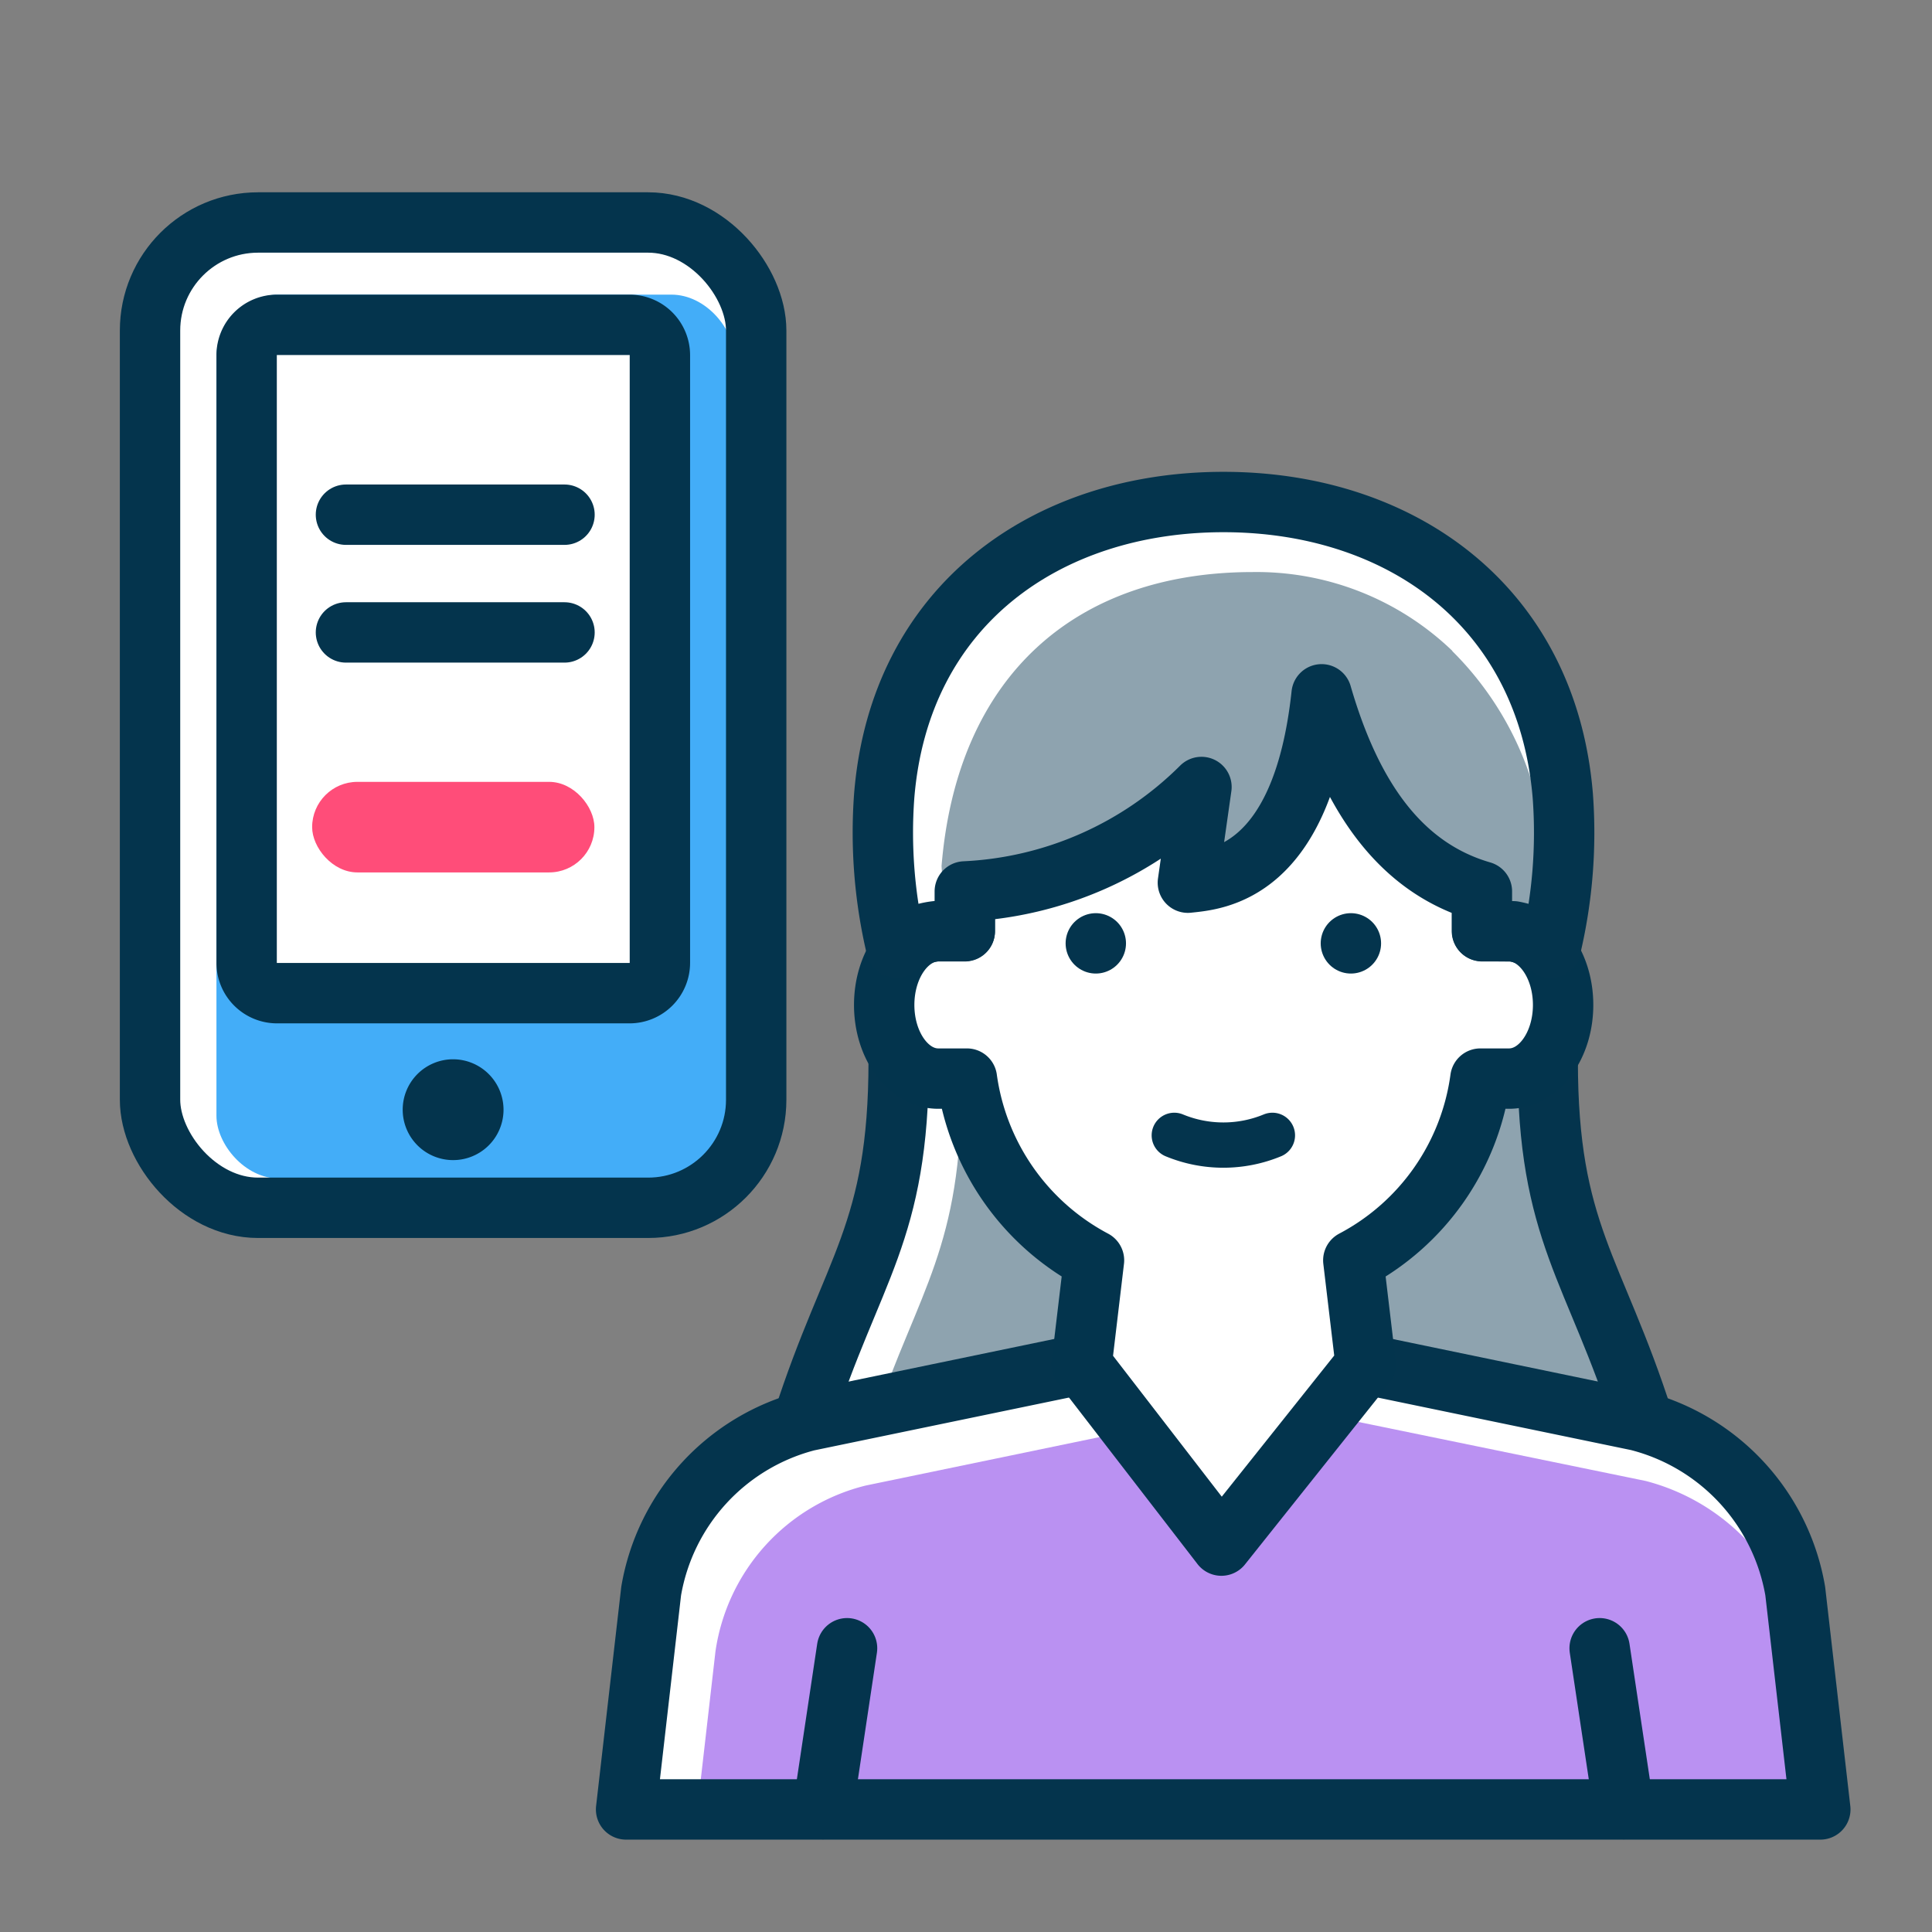<svg xmlns="http://www.w3.org/2000/svg" width="64" height="64" viewBox="0 0 64 64"><rect x="0" y="0" width="64" height="64" fill="#808080" stroke="none"/><g opacity="0"><rect width="64" height="64" fill="#fff"/></g><rect width="20.08" height="32.64" rx="3.47" transform="translate(4.97 7.37)" fill="#fff"/><rect width="17.15" height="29.28" rx="2.08" transform="translate(7.17 9.76)" fill="#43adf8"/><rect width="20.08" height="32.64" rx="3.58" transform="translate(4.97 7.37)" fill="none" stroke="#04344d" stroke-linecap="round" stroke-linejoin="round" stroke-width="2"/><rect width="13.69" height="22.14" rx="1" transform="translate(8.17 10.76)" fill="#fff"/><path d="M20.86,11.76V31.9H9.17V11.76H20.86m0-2H9.17a2.006,2.006,0,0,0-2,2V31.9a2.006,2.006,0,0,0,2,2H20.86a2.006,2.006,0,0,0,2-2V11.76a2.006,2.006,0,0,0-2-2Z" fill="#04344d"/><path d="M15.01,37.42a.67.67,0,1,1,.67-.67A.67.67,0,0,1,15.01,37.42Z" fill="#fff"/><path d="M15.01,35.09a1.67,1.67,0,1,0,1.67,1.67,1.673,1.673,0,0,0-1.67-1.67Z" fill="#04344d"/><rect width="9.35" height="3" rx="1.5" transform="translate(10.34 25.9)" fill="#ff4d79"/><line x2="7.24" transform="translate(11.46 17.05)" fill="none" stroke="#04344d" stroke-linecap="round" stroke-linejoin="round" stroke-width="2"/><line x2="7.24" transform="translate(11.46 20.95)" fill="none" stroke="#04344d" stroke-linecap="round" stroke-linejoin="round" stroke-width="2"/><path d="M54.44,47.07c-1.62-5.07-3.17-6.21-3.17-11.93H29.77c0,5.72-1.54,6.86-3.17,11.93H54.43Z" fill="#fff"/><path d="M31.85,35.93c0,5.41-1.38,6.73-2.9,11.14h25.5c-1.54-4.82-3.01-6.1-3.15-11.14H31.85Z" fill="#8ea3af"/><path d="M54.44,47.07c-1.62-5.07-3.17-6.21-3.17-11.93H29.77c0,5.72-1.54,6.86-3.17,11.93H54.43Z" fill="none" stroke="#04344d" stroke-linecap="round" stroke-linejoin="round" stroke-width="2"/><path d="M54.3,47.07l-9.07-1.88H35.82l-9.07,1.88a7.042,7.042,0,0,0-5.18,5.64l-.83,7.23H60.3l-.83-7.23a7.055,7.055,0,0,0-5.18-5.64Z" fill="#fff"/><path d="M60.3,59.93l-.6-5.23a7.055,7.055,0,0,0-5.18-5.64L43.86,46.87l-5.43.32-9.75,2.02a6.639,6.639,0,0,0-4.98,5.5l-.6,5.23H60.29Z" fill="#ba91f2"/><path d="M54.3,47.07l-9.07-1.88H35.82l-9.07,1.88a7.042,7.042,0,0,0-5.18,5.64l-.83,7.23H60.3l-.83-7.23a7.055,7.055,0,0,0-5.18-5.64Z" fill="none" stroke="#04344d" stroke-linecap="round" stroke-linejoin="round" stroke-width="2"/><line x1="0.8" y2="5.33" transform="translate(27.26 54.6)" fill="none" stroke="#04344d" stroke-linecap="round" stroke-linejoin="round" stroke-width="2"/><line x2="0.8" y2="5.33" transform="translate(52.99 54.6)" fill="none" stroke="#04344d" stroke-linecap="round" stroke-linejoin="round" stroke-width="2"/><path d="M49.98,30.85H49.1V28.11a8.328,8.328,0,0,0-8.57-8.05,8.321,8.321,0,0,0-8.57,8.05v2.74h-.88c-.99,0-1.79,1.09-1.79,2.44s.8,2.44,1.79,2.44h.95a8.056,8.056,0,0,0,4.21,6.02l-.41,3.45,4.63,6,4.78-6-.41-3.45a8.022,8.022,0,0,0,4.21-6.02h.95c.99,0,1.79-1.09,1.79-2.44s-.8-2.44-1.79-2.44Z" fill="#fff"/><path d="M49.98,30.85H49.1V28.11a8.328,8.328,0,0,0-8.57-8.05,8.321,8.321,0,0,0-8.57,8.05v2.74h-.88c-.99,0-1.79,1.09-1.79,2.44s.8,2.44,1.79,2.44h.95a8.056,8.056,0,0,0,4.21,6.02l-.41,3.45,4.63,6,4.78-6-.41-3.45a8.022,8.022,0,0,0,4.21-6.02h.95c.99,0,1.79-1.09,1.79-2.44s-.8-2.44-1.79-2.44Z" fill="none" stroke="#03344d" stroke-linecap="round" stroke-linejoin="round" stroke-width="2"/><line transform="translate(36.3 31.25)" fill="none" stroke="#04344d" stroke-linecap="round" stroke-linejoin="round" stroke-width="2"/><line transform="translate(44.75 31.25)" fill="none" stroke="#04344d" stroke-linecap="round" stroke-linejoin="round" stroke-width="2"/><path d="M51.37,31.39a16.51,16.51,0,0,0,.4-5.02c-.52-6.32-5.4-9.74-11.24-9.74S29.8,20.04,29.29,26.37a16.562,16.562,0,0,0,.4,5.02,2.643,2.643,0,0,1,1.39-.55h.88V29.53a11.88,11.88,0,0,0,7.84-3.46l-.45,3.17c.94-.1,3.79-.28,4.43-6.24.97,3.35,2.58,5.74,5.31,6.53v1.31s.56.01,1.04.01a2.97,2.97,0,0,1,1.23.54h0Z" fill="#fff"/><path d="M48.11,21.56a9.358,9.358,0,0,0-6.61-2.61c-5.84,0-9.79,3.41-10.31,9.74a13.89,13.89,0,0,0,.3,2.16h.47V29.54a11.88,11.88,0,0,0,7.84-3.46l-.45,3.17c.94-.11,3.79-.28,4.43-6.24a12.692,12.692,0,0,0,1.93,4.12c.12-.54-.55-.69-.47-1.37.39,1.33,1.66,2.06,2.27,3.05a5.924,5.924,0,0,0,1.59.73v1.11c.08.07.16.14.25.21h.79a2.97,2.97,0,0,1,1.23.54h0s-.01-1.02-.23-3.72a10.562,10.562,0,0,0-3.03-6.11Z" fill="#8ea3af"/><path d="M51.37,31.39a16.51,16.51,0,0,0,.4-5.02c-.52-6.32-5.4-9.74-11.24-9.74S29.8,20.04,29.29,26.37a16.562,16.562,0,0,0,.4,5.02,2.643,2.643,0,0,1,1.39-.55h.88V29.53a11.88,11.88,0,0,0,7.84-3.46l-.45,3.17c.94-.1,3.79-.28,4.43-6.24.97,3.35,2.58,5.74,5.31,6.53v1.31s.56.01,1.04.01a2.97,2.97,0,0,1,1.23.54h0Z" fill="none" stroke="#04344d" stroke-linecap="round" stroke-linejoin="round" stroke-width="2"/><path d="M38.9,37.61a4.255,4.255,0,0,0,3.25,0" fill="none" stroke="#04344d" stroke-linecap="round" stroke-linejoin="round" stroke-width="1.5"/></svg>
